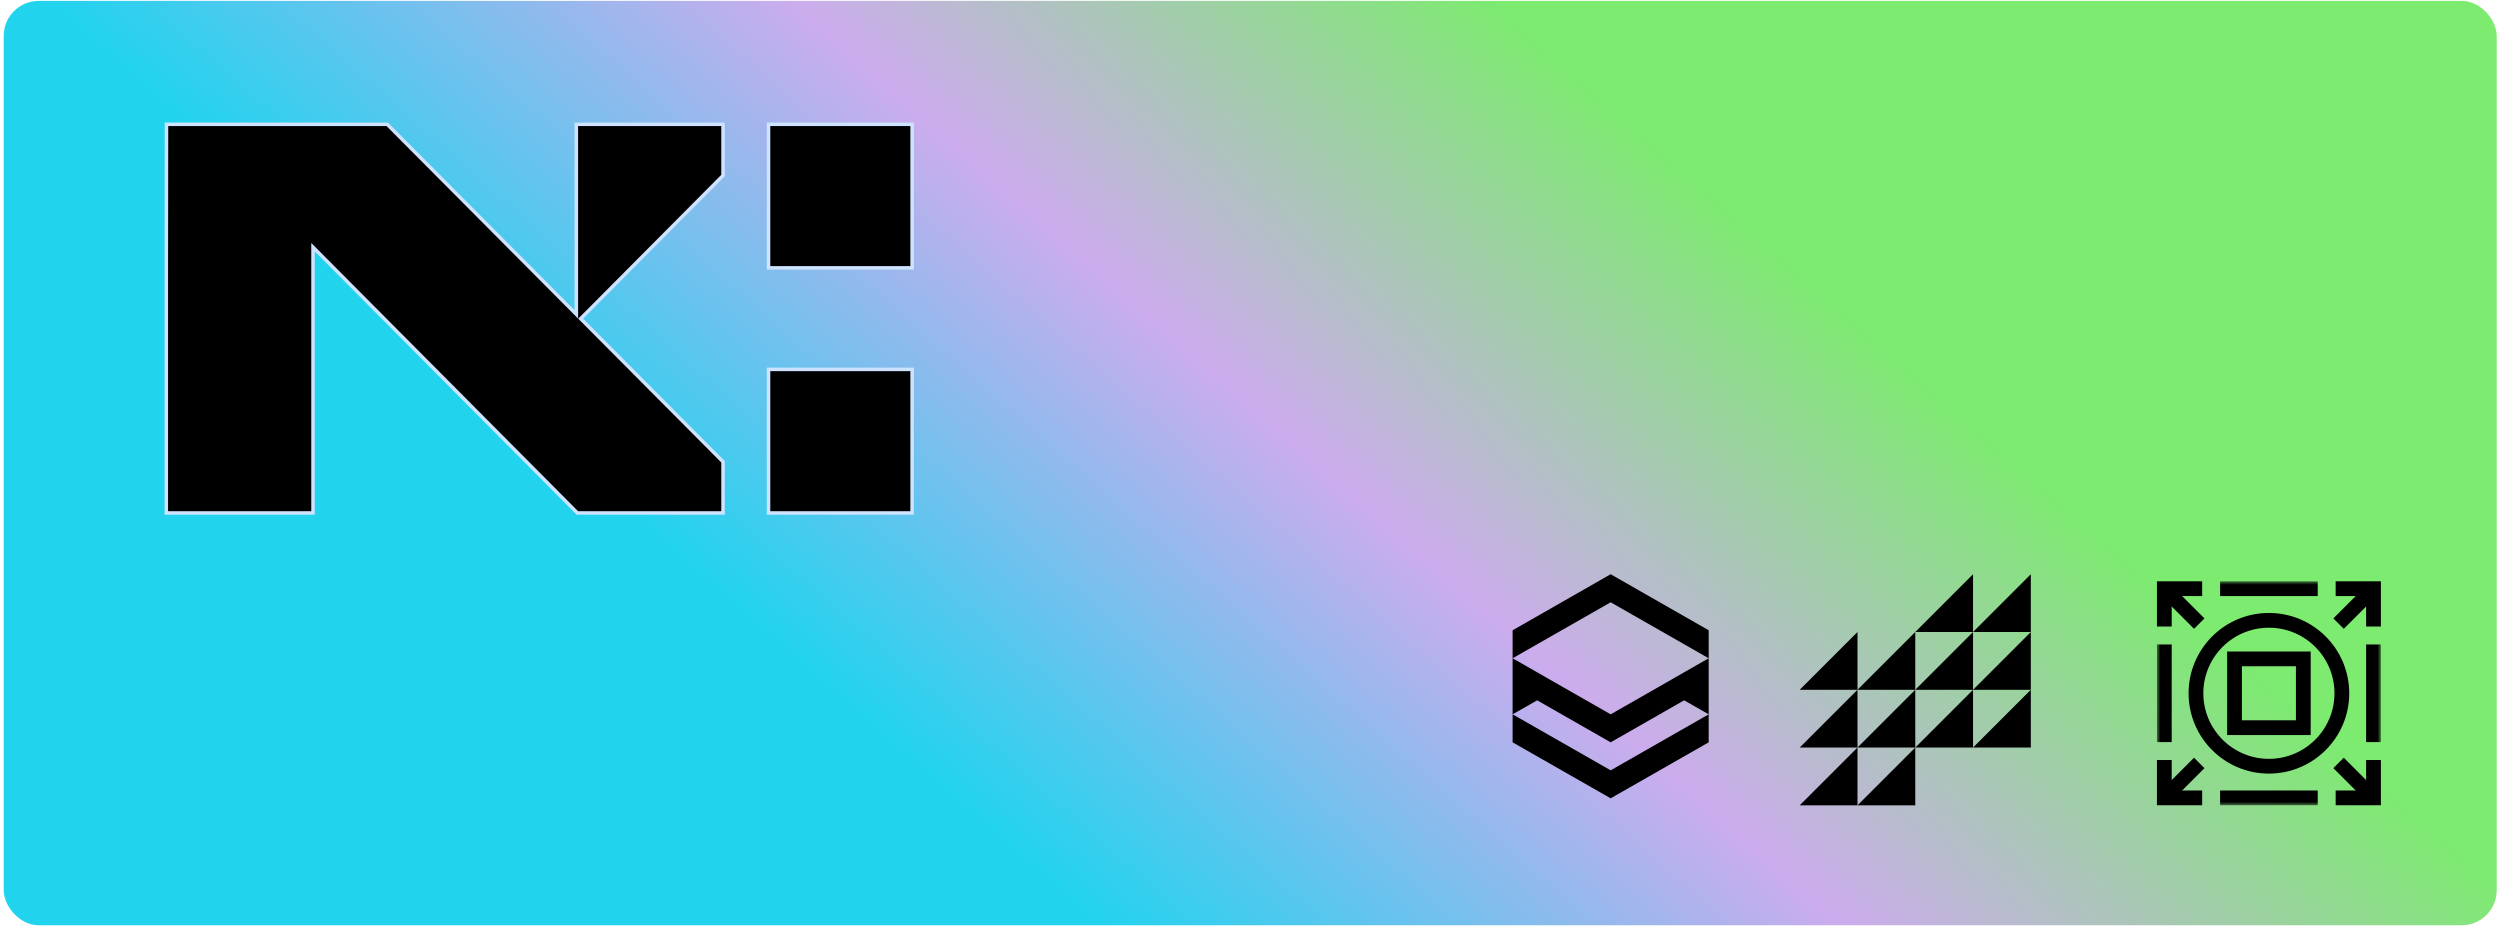 <svg xmlns="http://www.w3.org/2000/svg" xmlns:xlink="http://www.w3.org/1999/xlink" width="357px" height="133px" viewBox="0 0 357 133"><title>Mini_Banner</title><defs><linearGradient x1="29.77%" y1="65.807%" x2="78.656%" y2="45.454%" id="linearGradient-1"><stop stop-color="#22D3EE" offset="0%"></stop><stop stop-color="#CCACED" offset="51.5%"></stop><stop stop-color="#7DEA70" offset="100%"></stop></linearGradient><polygon id="path-2" points="0 32 32 32 32 0 0 0"></polygon></defs><g id="Page-1" stroke="none" stroke-width="1" fill="none" fill-rule="evenodd"><g id="Desktop-HD" transform="translate(-957, -2267)"><g id="Mini_Banner" transform="translate(957.53, 2267.127)"><rect id="Rectangle-Copy" fill="url(#linearGradient-1)" x="0" y="0" width="356" height="132" rx="5"></rect><g id="Group-25" transform="translate(307.47, 82.873)"><line x1="1.064" y1="1.064" x2="6.053" y2="6.053" id="Stroke-1" stroke="#000000" stroke-width="2.107"></line><polyline id="Stroke-3" stroke="#000000" stroke-width="2.107" points="1.064 6.467 1.064 1.064 6.468 1.064"></polyline><line x1="30.936" y1="30.936" x2="25.947" y2="25.947" id="Stroke-5" stroke="#000000" stroke-width="2.107"></line><polyline id="Stroke-7" stroke="#000000" stroke-width="2.107" points="30.936 25.532 30.936 30.936 25.533 30.936"></polyline><line x1="1.064" y1="30.936" x2="6.053" y2="25.947" id="Stroke-9" stroke="#000000" stroke-width="2.107"></line><polyline id="Stroke-11" stroke="#000000" stroke-width="2.107" points="6.468 30.936 1.064 30.936 1.064 25.532"></polyline><line x1="30.936" y1="1.064" x2="25.947" y2="6.053" id="Stroke-13" stroke="#000000" stroke-width="2.107"></line><polyline id="Stroke-15" stroke="#000000" stroke-width="2.107" points="25.533 1.064 30.936 1.064 30.936 6.467"></polyline><path d="M5.584,16 C5.584,10.247 10.248,5.584 16,5.584 C21.753,5.584 26.416,10.247 26.416,16 C26.416,21.752 21.753,26.416 16,26.416 C10.248,26.416 5.584,21.752 5.584,16 Z" id="Stroke-17" stroke="#000000" stroke-width="2.107"></path><mask id="mask-3" fill="white"><use xlink:href="#path-2"></use></mask><g id="Clip-20"></g><polygon id="Stroke-19" stroke="#000000" stroke-width="2.107" mask="url(#mask-3)" points="11.088 20.912 20.912 20.912 20.912 11.088 11.088 11.088"></polygon><line x1="9.03" y1="1.064" x2="22.97" y2="1.064" id="Stroke-21" stroke="#000000" stroke-width="2.107" mask="url(#mask-3)"></line><line x1="9.03" y1="30.936" x2="22.97" y2="30.936" id="Stroke-22" stroke="#000000" stroke-width="2.107" mask="url(#mask-3)"></line><line x1="1.064" y1="22.97" x2="1.064" y2="9.029" id="Stroke-23" stroke="#000000" stroke-width="2.107" mask="url(#mask-3)"></line><line x1="30.936" y1="22.97" x2="30.936" y2="9.029" id="Stroke-24" stroke="#000000" stroke-width="2.107" mask="url(#mask-3)"></line></g><g id="Group-13" transform="translate(256.47, 81.873)" fill="#000000"><polygon id="Fill-1" points="0 16.5 8.25 16.5 8.25 8.25"></polygon><polygon id="Fill-2" points="0 24.75 8.25 24.75 8.25 16.5"></polygon><polygon id="Fill-3" points="0 33 8.25 33 8.25 24.75"></polygon><polygon id="Fill-4" points="24.75 0 16.5 8.25 24.75 8.25"></polygon><polygon id="Fill-5" points="33 0 24.75 8.25 33 8.25"></polygon><polygon id="Fill-6" points="16.5 16.5 8.25 16.5 16.5 8.25"></polygon><polygon id="Fill-7" points="16.5 24.75 8.25 24.75 16.5 16.5"></polygon><polygon id="Fill-8" points="8.25 33 16.5 33 16.5 24.75"></polygon><polygon id="Fill-9" points="24.75 16.5 16.5 16.5 24.75 8.25"></polygon><polygon id="Fill-10" points="24.75 16.5 33 16.5 33 8.25"></polygon><polygon id="Fill-11" points="24.75 24.75 16.5 24.75 24.75 16.5"></polygon><polygon id="Fill-12" points="24.75 24.75 33 24.75 33 16.5"></polygon></g><g id="Group-4" transform="translate(215.47, 81.873)" fill="#000000"><polygon id="Fill-1" points="24.502 14.001 21.003 16.007 14 20.005 7.003 16.007 3.498 14.001 0 12.002 0 20.005 3.505 18.006 14 24.004 24.495 18.006 28 20.005 28 12.002"></polygon><polygon id="Fill-2" points="14 0 6.94098428e-05 8.003 6.94098428e-05 12.002 14 4.005 28 12.002 28 8.003"></polygon><polygon id="Fill-3" points="14 28.002 6.94098428e-05 20.005 6.94098428e-05 24.004 14 32 28 24.004 28 20.005"></polygon></g><g id="Group-4" transform="translate(23.47, 17.873)" fill="#000000" stroke="#CEE3FF" stroke-width="0.5"><path d="M-0.224,-0.25 L17.447,-0.25 L31.301,-0.244 L58.302,26.89 L58.302,-0.244 L79.25,-0.244 L79.25,7.066 L58.917,27.503 L79.25,47.939 L79.25,55.25 L58.448,55.25 L20.698,17.298 L20.698,55.25 L-0.25,55.25 L-0.25,20.539 L-0.224,-0.25 Z" id="Fill-1"></path><path d="M106.25,-0.25 L106.25,20.25 L85.75,20.25 L85.75,-0.25 L106.25,-0.25 Z" id="Fill-2"></path><path d="M106.25,34.75 L106.25,55.25 L85.75,55.25 L85.75,34.75 L106.25,34.75 Z" id="Fill-3"></path></g></g></g></g></svg>